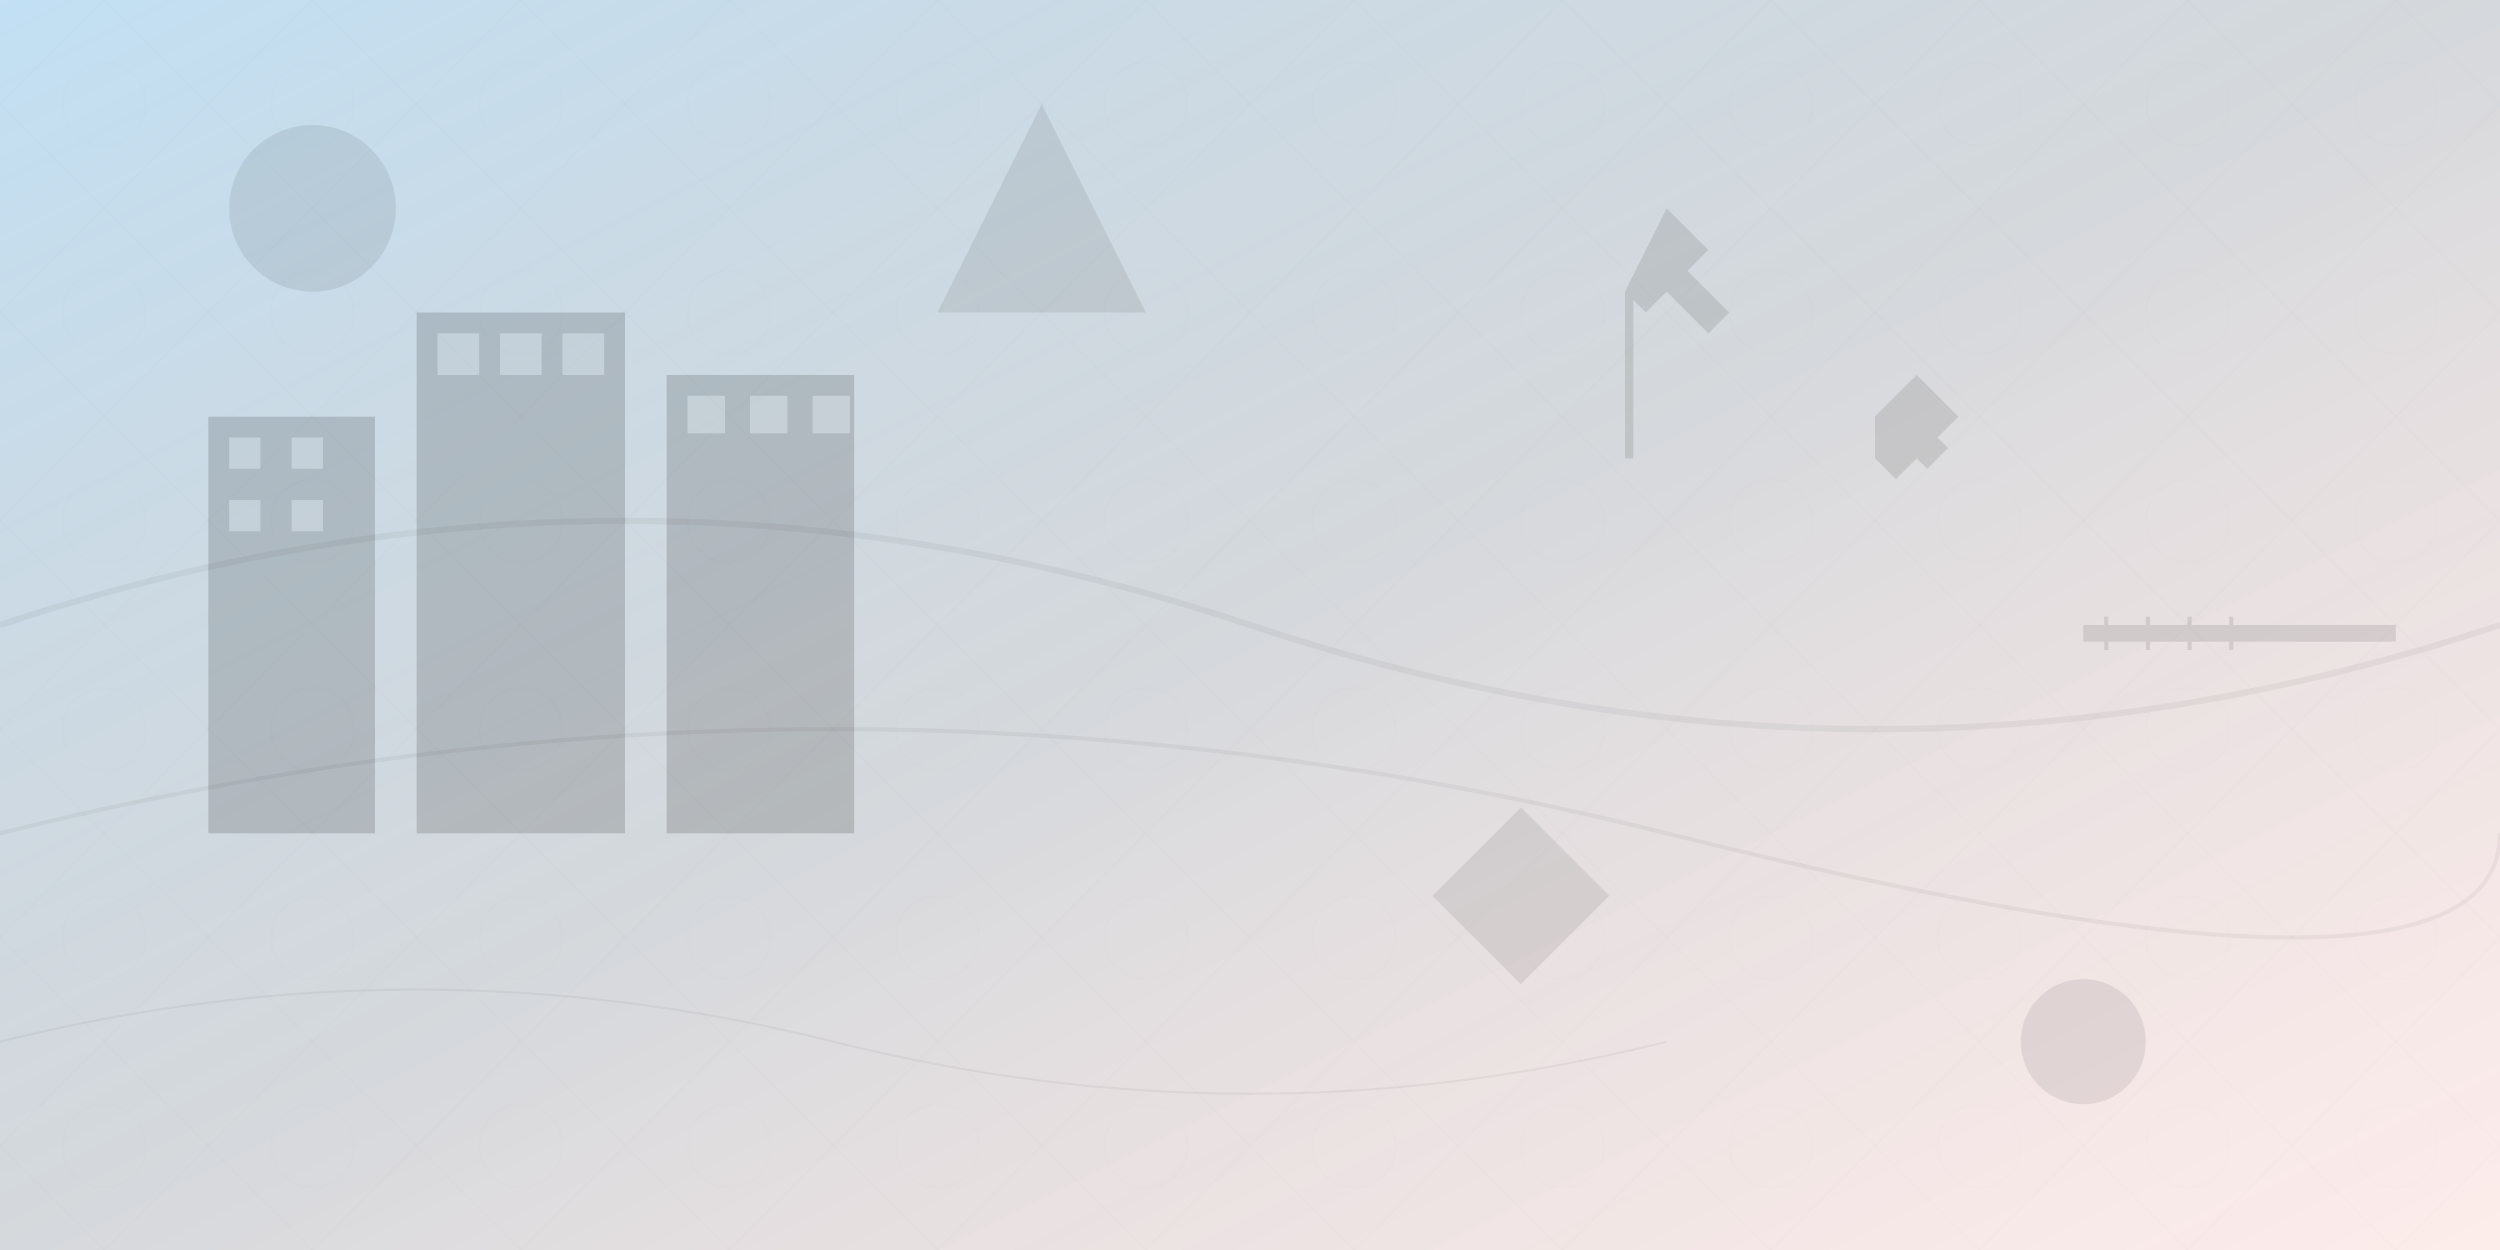 <svg xmlns="http://www.w3.org/2000/svg" viewBox="0 0 1200 600" width="1200" height="600">
  <defs>
    <linearGradient id="bgGradient" x1="0%" y1="0%" x2="100%" y2="100%">
      <stop offset="0%" style="stop-color:#3498db;stop-opacity:0.3" />
      <stop offset="50%" style="stop-color:#2c3e50;stop-opacity:0.2" />
      <stop offset="100%" style="stop-color:#e74c3c;stop-opacity:0.1" />
    </linearGradient>
    <pattern id="constructionPattern" x="0" y="0" width="100" height="100" patternUnits="userSpaceOnUse">
      <rect width="100" height="100" fill="none"/>
      <path d="M0 50 L50 0 L100 50 L50 100 Z" fill="none" stroke="currentColor" stroke-width="0.5" opacity="0.3"/>
      <circle cx="50" cy="50" r="20" fill="none" stroke="currentColor" stroke-width="0.5" opacity="0.2"/>
    </pattern>
  </defs>
  
  <!-- Background -->
  <rect width="1200" height="600" fill="url(#bgGradient)"/>
  
  <!-- Construction pattern overlay -->
  <rect width="1200" height="600" fill="url(#constructionPattern)" opacity="0.1"/>
  
  <!-- Abstract building shapes -->
  <g opacity="0.15">
    <!-- Building 1 -->
    <rect x="100" y="200" width="80" height="200" fill="currentColor"/>
    <rect x="110" y="210" width="15" height="15" fill="white" opacity="0.6"/>
    <rect x="140" y="210" width="15" height="15" fill="white" opacity="0.6"/>
    <rect x="110" y="240" width="15" height="15" fill="white" opacity="0.6"/>
    <rect x="140" y="240" width="15" height="15" fill="white" opacity="0.6"/>
    
    <!-- Building 2 -->
    <rect x="200" y="150" width="100" height="250" fill="currentColor"/>
    <rect x="210" y="160" width="20" height="20" fill="white" opacity="0.6"/>
    <rect x="240" y="160" width="20" height="20" fill="white" opacity="0.6"/>
    <rect x="270" y="160" width="20" height="20" fill="white" opacity="0.6"/>
    
    <!-- Building 3 -->
    <rect x="320" y="180" width="90" height="220" fill="currentColor"/>
    <rect x="330" y="190" width="18" height="18" fill="white" opacity="0.6"/>
    <rect x="360" y="190" width="18" height="18" fill="white" opacity="0.6"/>
    <rect x="390" y="190" width="18" height="18" fill="white" opacity="0.6"/>
  </g>
  
  <!-- Tools overlay -->
  <g opacity="0.1">
    <!-- Hammer -->
    <path d="M800 100 L820 120 L810 130 L830 150 L820 160 L800 140 L790 150 L780 140 Z" fill="currentColor"/>
    <rect x="780" y="140" width="4" height="80" fill="currentColor"/>
    
    <!-- Wrench -->
    <path d="M900 200 L920 180 L940 200 L930 210 L935 215 L925 225 L920 220 L910 230 L900 220 Z" fill="currentColor"/>
    
    <!-- Ruler -->
    <rect x="1000" y="300" width="150" height="8" fill="currentColor"/>
    <rect x="1010" y="296" width="2" height="16" fill="currentColor"/>
    <rect x="1030" y="296" width="2" height="16" fill="currentColor"/>
    <rect x="1050" y="296" width="2" height="16" fill="currentColor"/>
    <rect x="1070" y="296" width="2" height="16" fill="currentColor"/>
  </g>
  
  <!-- Geometric shapes -->
  <g opacity="0.08">
    <circle cx="150" cy="100" r="40" fill="currentColor"/>
    <polygon points="500,50 550,150 450,150" fill="currentColor"/>
    <rect x="700" y="400" width="60" height="60" fill="currentColor" transform="rotate(45 730 430)"/>
    <circle cx="1000" cy="500" r="30" fill="currentColor"/>
  </g>
  
  <!-- Abstract lines -->
  <g opacity="0.05">
    <path d="M0 300 Q300 200 600 300 T1200 300" stroke="currentColor" stroke-width="3" fill="none"/>
    <path d="M0 400 Q400 300 800 400 T1200 400" stroke="currentColor" stroke-width="2" fill="none"/>
    <path d="M0 500 Q200 450 400 500 T800 500" stroke="currentColor" stroke-width="1" fill="none"/>
  </g>
</svg>

